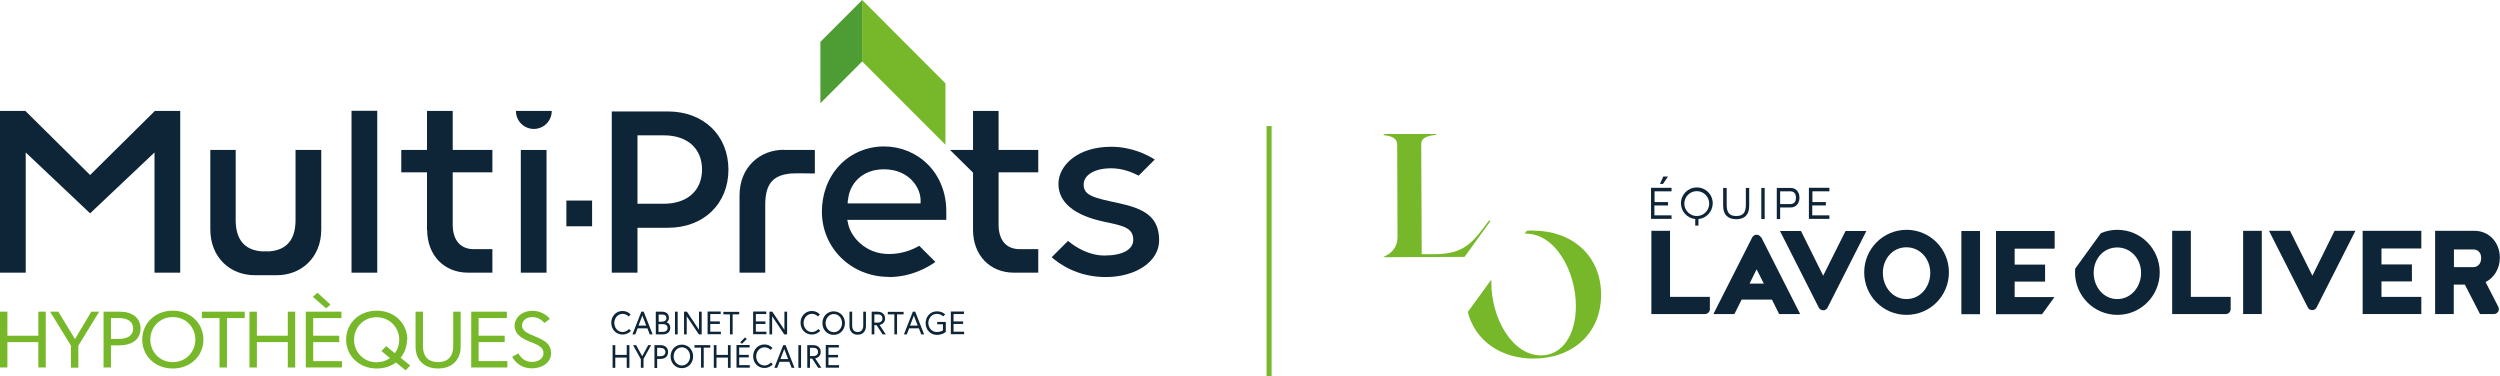 <?xml version="1.0" encoding="UTF-8"?>
<svg xmlns="http://www.w3.org/2000/svg" id="a" width="148.71" height="22.39" viewBox="0 0 148.71 22.39">
  <path d="M99.34,17.66v-3.93h-1.11v4.95h3.19c.16,0,.29-.13.29-.29v-.73h-2.37Z" fill="#0e2538" stroke-width="0"></path>
  <path d="M104.75,14.12c-.11-.21-.41-.21-.52,0l-2.31,4.56h1.25l.43-.86h1.8l.43.86h1.25l-2.31-4.56ZM104.07,16.87l.42-.85.43.85h-.85Z" fill="#0e2538" stroke-width="0"></path>
  <path d="M109.78,13.74l-1.33,2.66-1.32-2.66h-1.25l2.31,4.56c.11.21.42.21.52,0l2.31-4.56h-1.25Z" fill="#0e2538" stroke-width="0"></path>
  <path d="M113.41,13.67c-1.39,0-2.52,1.13-2.52,2.53s1.12,2.53,2.52,2.53,2.52-1.13,2.52-2.53-1.13-2.53-2.52-2.53ZM113.4,17.79c-.82,0-1.4-.73-1.4-1.56s.58-1.52,1.4-1.52,1.42.69,1.42,1.52-.58,1.56-1.42,1.56Z" fill="#0e2538" stroke-width="0"></path>
  <path d="M116.67,13.74v4.95h1.11v-4.95h-1.11Z" fill="#0e2538" stroke-width="0"></path>
  <path d="M122.22,14.78v-1.04h-3.49v4.95h2.74l.74-1.02h-2.37v-.92h1.81v-1.01h-1.81v-.95h2.37Z" fill="#0e2538" stroke-width="0"></path>
  <path d="M98.94,10.5l-.2.44h.18l.3-.44h-.27ZM99.43,11.38v-.21h-1.22v1.85h1.22v-.21h-1.02v-.59h.81v-.2h-.8v-.64h1.01Z" fill="#0e2538" stroke-width="0"></path>
  <path d="M100.93,11.15c-.52,0-.94.42-.94.94,0,.49.37.89.85.94v.39h.19v-.39c.47-.04.85-.45.85-.94,0-.52-.42-.94-.94-.94ZM100.93,12.85c-.41,0-.74-.34-.74-.74s.33-.74.74-.74.74.33.74.74-.33.74-.74.74Z" fill="#0e2538" stroke-width="0"></path>
  <path d="M103.85,11.18v1c0,.45-.15.67-.57.67s-.57-.22-.57-.67v-1h-.21v1.07c0,.51.27.79.78.79s.77-.28.77-.79v-1.07h-.21Z" fill="#0e2538" stroke-width="0"></path>
  <path d="M104.77,11.18v1.85h.2v-1.85h-.2Z" fill="#0e2538" stroke-width="0"></path>
  <path d="M106.53,11.18h-.84v1.85h.2v-.69h.64c.28,0,.51-.22.51-.58s-.23-.58-.51-.58ZM106.49,12.14h-.6v-.76h.6c.19,0,.34.1.34.38s-.15.38-.34.38Z" fill="#0e2538" stroke-width="0"></path>
  <path d="M108.82,11.38v-.21h-1.22v1.85h1.22v-.21h-1.02v-.59h.81v-.2h-.8v-.64h1.01Z" fill="#0e2538" stroke-width="0"></path>
  <path d="M125.95,13.67c-.35,0-.68.07-.98.2l-1.53,2.11c0,.07-.01.15-.01.22,0,1.39,1.12,2.53,2.52,2.53s2.52-1.14,2.52-2.53-1.12-2.53-2.52-2.53ZM125.94,17.79c-.82,0-1.4-.73-1.4-1.56s.58-1.51,1.4-1.51,1.42.69,1.42,1.51-.58,1.56-1.42,1.56Z" fill="#0e2538" stroke-width="0"></path>
  <path d="M130.32,17.66v-3.93h-1.11v4.95h3.19c.16,0,.29-.13.29-.3v-.72h-2.37Z" fill="#0e2538" stroke-width="0"></path>
  <path d="M133.43,13.73v4.95h1.11v-4.95h-1.11Z" fill="#0e2538" stroke-width="0"></path>
  <path d="M138.87,13.73l-1.32,2.67-1.33-2.67h-1.25l2.31,4.56c.11.21.41.21.52,0l2.31-4.56h-1.25Z" fill="#0e2538" stroke-width="0"></path>
  <path d="M144.03,14.78v-1.05h-3.49v4.95h3.49v-1.02h-2.37v-.92h1.81v-1.01h-1.81v-.95h2.37Z" fill="#0e2538" stroke-width="0"></path>
  <path d="M147.87,16.77c.49-.26.83-.79.83-1.44,0-.94-.67-1.6-1.5-1.6h-2.35v4.95h1.11v-1.75h.66l.9,1.75h.83c.22,0,.36-.23.26-.43l-.76-1.48ZM147.13,15.89h-1.16v-1.05h1.16c.25,0,.46.17.46.51s-.21.54-.46.54Z" fill="#0e2538" stroke-width="0"></path>
  <path d="M91.23,13.71c-.14,0-.28,0-.41.02l-.13.17s.06,0,.09,0c1.73,0,2.96,2.23,2.96,4.31,0,1.73-.82,2.93-2.07,2.93-1.73,0-2.96-2.23-2.96-4.32,0-.07,0-.13,0-.19l-1.4,1.93c.44,1.73,1.99,2.77,3.91,2.77,2.27,0,4.02-1.45,4.02-3.8s-1.76-3.81-4.02-3.81Z" fill="#76b82a" stroke-width="0"></path>
  <path d="M88.57,13.12c-.94,1.26-1.43,1.99-3.2,2h-.8s-.03-6.55-.03-6.55c0-.38.36-.49.89-.55v-.05h-3.12v.07c.43.05.79.16.8.54l.02,5.55c0,.55-.36.96-.79,1.12v.05l4.78-.02,1.55-2.15h-.1Z" fill="#76b82a" stroke-width="0"></path>
  <polygon points="51.29 0 48.8 2.49 48.8 6.14 51.28 3.66 51.29 3.66 51.29 0" fill="#4d9d34" stroke-width="0"></polygon>
  <polygon points="51.29 0 51.28 0 51.28 3.66 51.29 3.66 56.24 8.61 56.24 4.96 51.29 0" fill="#76b82a" stroke-width="0"></polygon>
  <polygon points="9.19 16.22 10.72 16.22 10.72 6.6 9.21 6.6 5.36 10.41 1.51 6.6 0 6.6 0 16.22 1.53 16.22 1.53 9.07 5.36 12.69 9.19 9.07 9.19 16.22" fill="#0e2538" stroke-width="0"></polygon>
  <rect x="20.91" y="6.59" width="1.53" height="9.63" fill="#0e2538" stroke-width="0"></rect>
  <path d="M36.39,6.62v9.6h1.53v-2.67h1.81c2.12,0,3.6-1.42,3.6-3.46s-1.48-3.46-3.6-3.46h-3.34ZM41.76,10.08c0,1.26-.88,2.04-2.28,2.04h-1.56v-4.07h1.56c1.41,0,2.28.78,2.28,2.04Z" fill="#0e2538" stroke-width="0"></path>
  <path d="M12.51,8.92v4.72c0,.82.28,1.52.8,2.02.48.46,1.13.71,1.84.71,0,0,.5,0,.66,0,.16,0,.66,0,.66,0,.71,0,1.36-.25,1.84-.71.52-.5.8-1.19.8-2.02v-4.72h-1.53v4.17c0,1.15-.52,1.78-1.54,1.86,0,0-.12,0-.24,0s-.23,0-.24,0c-1.02-.08-1.54-.71-1.54-1.86v-4.17h-1.53Z" fill="#0e2538" stroke-width="0"></path>
  <path d="M25.41,13.68c0,1.5,1,2.54,2.44,2.54h1.44v-1.4c-.25,0-1.06,0-1.1,0h-.01c-.79,0-1.25-.53-1.25-1.46v-3.11h2.36v-1.33h-2.36v-2.32h-1.53v2.32h-1.53v1.33h1.53v3.43Z" fill="#0e2538" stroke-width="0"></path>
  <path d="M46.63,8.91c-.71,0-1.36.25-1.84.71-.52.5-.8,1.19-.8,2.02v4.58h1.53v-4.04c0-1.29.5-1.77,1.54-1.86.19-.02,1.41,0,1.41,0v-1.4h-1.83Z" fill="#0e2538" stroke-width="0"></path>
  <path d="M52.87,16.48c1.35,0,2.36-.6,2.77-.9l-.96-.96c-.41.24-1.02.49-1.81.49-1.4,0-2.25-1.03-2.41-1.76l-.06-.27h5.89c0-.21,0-.41,0-.52,0-1.08-.39-2.07-1.1-2.78-.69-.69-1.62-1.07-2.61-1.07s-1.96.4-2.64,1.12c-.68.72-1.05,1.7-1.05,2.76,0,2.17,1.75,3.88,3.98,3.88ZM50.45,11.85c.08-.86.78-1.78,2.13-1.78.82,0,1.33.33,1.61.6.34.33.55.77.57,1.19v.24s-.22,0-.22,0h-4.12l.02-.25Z" fill="#0e2538" stroke-width="0"></path>
  <path d="M65.77,16.48c1.82,0,3.18-.94,3.18-2.18,0-1.43-.91-1.9-2.47-2.23-1.39-.3-2.02-.43-2.02-1.09,0-.58.66-.97,1.64-.97.64,0,1.22.22,1.63.44l.96-.96c-.39-.25-1.34-.76-2.59-.76-2.04,0-3.14,1.14-3.14,2.21s.89,1.86,2.72,2.25c1.15.24,1.73.36,1.73,1.08,0,.58-.65.93-1.71.93-.93,0-1.71-.49-2.17-.87l-.97.97c.39.35,1.49,1.18,3.2,1.18Z" fill="#0e2538" stroke-width="0"></path>
  <path d="M59.41,6.6h-1.53v2.32h-1.37l1.37,1.35v3.41c0,1.5,1,2.54,2.44,2.54h1.44v-1.4c-.25,0-1.11,0-1.11,0-.79,0-1.25-.53-1.25-1.46v-3.11h2.36v-1.33h-2.36v-2.32Z" fill="#0e2538" stroke-width="0"></path>
  <rect x="33.69" y="11.93" width="1.53" height="1.53" fill="#0e2538" stroke-width="0"></rect>
  <rect x="30.98" y="8.92" width="1.53" height="7.3" fill="#0e2538" stroke-width="0"></rect>
  <path d="M31.75,7.67c.59,0,1.07-.47,1.07-1.07h-2.13c0,.59.47,1.07,1.07,1.07Z" fill="#0e2538" stroke-width="0"></path>
  <path d="M2.28,18.54h.44v3.32h-.44v-1.51H.44v1.51h-.44v-3.32h.44v1.43h1.84v-1.43Z" fill="#76b82a" stroke-width="0"></path>
  <path d="M4.22,20.56l-1.24-2.02h.49l.99,1.63.97-1.63h.47l-1.24,2.02v1.31h-.44v-1.31Z" fill="#76b82a" stroke-width="0"></path>
  <path d="M6.16,18.54h.95c.77,0,1.25.37,1.25,1s-.49,1-1.25,1h-.51v1.32h-.44v-3.32ZM7.08,20.16c.5,0,.84-.2.84-.62s-.34-.62-.84-.62h-.48v1.24h.48Z" fill="#76b82a" stroke-width="0"></path>
  <path d="M12.1,20.2c0,.96-.76,1.72-1.82,1.72s-1.82-.76-1.82-1.72.76-1.72,1.82-1.72,1.82.76,1.82,1.72ZM11.62,20.2c0-.71-.54-1.34-1.34-1.34s-1.34.63-1.34,1.34.54,1.34,1.34,1.34,1.34-.63,1.34-1.34Z" fill="#76b82a" stroke-width="0"></path>
  <path d="M13.07,18.92h-1.06v-.38h2.55v.38h-1.06v2.94h-.44v-2.94Z" fill="#76b82a" stroke-width="0"></path>
  <path d="M17.12,18.54h.44v3.32h-.44v-1.51h-1.84v1.51h-.44v-3.32h.44v1.43h1.84v-1.43Z" fill="#76b82a" stroke-width="0"></path>
  <path d="M18.63,19.97h1.55v.38h-1.55v1.13h1.71v.38h-2.15v-3.32h2.12v.38h-1.68v1.05ZM18.88,17.41l.78.71-.26.22-.79-.68.27-.25Z" fill="#76b82a" stroke-width="0"></path>
  <path d="M24.21,20.2c0,.41-.14.78-.38,1.08l.57.46-.27.29-.58-.47c-.3.23-.7.36-1.14.36-1.06,0-1.82-.76-1.82-1.72s.76-1.72,1.82-1.72,1.82.76,1.82,1.72ZM22.96,20.58l.53.43c.17-.23.26-.51.26-.8,0-.71-.55-1.34-1.35-1.34s-1.34.63-1.34,1.34.55,1.34,1.34,1.34c.31,0,.58-.09.8-.25l-.51-.42.28-.29Z" fill="#76b82a" stroke-width="0"></path>
  <path d="M26.96,18.54h.44v2.1c0,.75-.5,1.28-1.34,1.28s-1.34-.53-1.34-1.28v-2.1h.44v2.06c0,.54.26.94.9.94s.9-.41.9-.94v-2.06Z" fill="#76b82a" stroke-width="0"></path>
  <path d="M28.47,19.97h1.55v.38h-1.55v1.13h1.71v.38h-2.15v-3.32h2.12v.38h-1.68v1.05Z" fill="#76b82a" stroke-width="0"></path>
  <path d="M31.62,20.37c-.54-.22-1.01-.45-1.01-1.01,0-.39.36-.87,1.06-.87s1.04.48,1.04.48l-.33.24s-.26-.35-.71-.35c-.4,0-.62.26-.62.49,0,.34.32.47.82.68.56.23.91.45.91.98s-.49.9-1.14.9c-.87,0-1.17-.69-1.17-.69l.37-.2s.22.51.8.51c.35,0,.69-.18.69-.52s-.3-.48-.71-.65Z" fill="#76b82a" stroke-width="0"></path>
  <path d="M37.4,18.83s-.13-.16-.37-.16c-.29,0-.49.26-.49.54s.2.54.49.54c.24,0,.39-.18.39-.18l.11.11s-.18.22-.5.22c-.39,0-.67-.31-.67-.7s.28-.7.67-.7c.32,0,.48.21.48.21l-.11.11Z" fill="#0e2538" stroke-width="0"></path>
  <path d="M38.14,18.54h.15l.53,1.35h-.17l-.14-.36h-.58l-.14.36h-.17l.53-1.35ZM37.98,19.37h.46l-.23-.6-.23.6Z" fill="#0e2538" stroke-width="0"></path>
  <path d="M39.01,18.54h.35c.28,0,.43.14.43.37,0,.18-.13.26-.15.26.02,0,.23.06.23.33,0,.24-.17.39-.44.39h-.42v-1.35ZM39.4,19.13c.15,0,.24-.08.24-.21s-.09-.21-.24-.21h-.22v.43h.22ZM39.71,19.51c0-.13-.08-.23-.28-.23h-.26v.46h.26c.19,0,.28-.1.28-.23Z" fill="#0e2538" stroke-width="0"></path>
  <path d="M40.15,18.54h.16v1.35h-.16v-1.35Z" fill="#0e2538" stroke-width="0"></path>
  <path d="M40.86,18.54l.72,1.08v-1.08h.16v1.35h-.17l-.72-1.08v1.08h-.16v-1.35h.17Z" fill="#0e2538" stroke-width="0"></path>
  <path d="M45.94,18.54l.72,1.08v-1.08h.16v1.35h-.17l-.72-1.08v1.08h-.16v-1.35h.17Z" fill="#0e2538" stroke-width="0"></path>
  <path d="M42.25,19.12h.57v.15h-.57v.46h.63v.15h-.79v-1.35h.78v.15h-.62v.43Z" fill="#0e2538" stroke-width="0"></path>
  <path d="M43.42,18.7h-.39v-.15h.94v.15h-.39v1.19h-.16v-1.19Z" fill="#0e2538" stroke-width="0"></path>
  <path d="M44.96,19.12h.57v.15h-.57v.46h.63v.15h-.79v-1.35h.78v.15h-.62v.43Z" fill="#0e2538" stroke-width="0"></path>
  <path d="M48.66,18.83s-.13-.16-.37-.16c-.29,0-.49.26-.49.54s.2.54.49.54c.24,0,.39-.18.39-.18l.11.11s-.18.22-.5.22c-.39,0-.67-.31-.67-.7s.28-.7.67-.7c.32,0,.48.21.48.21l-.11.11Z" fill="#0e2538" stroke-width="0"></path>
  <path d="M50.26,19.22c0,.39-.28.7-.67.7s-.67-.31-.67-.7.28-.7.67-.7.67.31.67.7ZM50.09,19.22c0-.29-.2-.54-.49-.54s-.49.26-.49.54.2.54.49.54.49-.26.49-.54Z" fill="#0e2538" stroke-width="0"></path>
  <path d="M51.35,18.54h.16v.85c0,.31-.18.52-.49.52s-.49-.21-.49-.52v-.85h.16v.83c0,.22.1.38.33.38s.33-.17.33-.38v-.83Z" fill="#0e2538" stroke-width="0"></path>
  <path d="M51.85,18.54h.35c.27,0,.45.16.45.4,0,.32-.29.38-.33.39l.37.56h-.19l-.36-.55h-.13v.55h-.16v-1.35ZM52.49,18.94c0-.15-.1-.24-.28-.24h-.2v.49h.2c.18,0,.28-.1.28-.24Z" fill="#0e2538" stroke-width="0"></path>
  <path d="M53.2,18.7h-.39v-.15h.94v.15h-.39v1.19h-.16v-1.19Z" fill="#0e2538" stroke-width="0"></path>
  <path d="M54.29,18.54h.15l.53,1.35h-.17l-.14-.36h-.58l-.14.36h-.17l.53-1.35ZM54.13,19.37h.46l-.23-.6-.23.6Z" fill="#0e2538" stroke-width="0"></path>
  <path d="M55.76,19.15h.5v.59s-.18.18-.53.18c-.39,0-.67-.31-.67-.7s.28-.7.67-.7c.35,0,.49.19.49.19l-.12.11s-.13-.15-.38-.15c-.29,0-.5.26-.5.54s.2.54.5.54c.25,0,.37-.1.37-.1v-.36h-.34v-.15Z" fill="#0e2538" stroke-width="0"></path>
  <path d="M56.72,19.12h.57v.15h-.57v.46h.63v.15h-.79v-1.35h.78v.15h-.62v.43Z" fill="#0e2538" stroke-width="0"></path>
  <path d="M37.28,20.53h.16v1.35h-.16v-.61h-.68v.61h-.16v-1.35h.16v.58h.68v-.58Z" fill="#0e2538" stroke-width="0"></path>
  <path d="M38.11,21.35l-.45-.82h.18l.36.66.36-.66h.17l-.45.82v.53h-.16v-.53Z" fill="#0e2538" stroke-width="0"></path>
  <path d="M38.93,20.53h.35c.28,0,.46.15.46.41s-.18.41-.46.41h-.19v.54h-.16v-1.35ZM39.27,21.19c.18,0,.31-.08.31-.25s-.13-.25-.31-.25h-.18v.5h.18Z" fill="#0e2538" stroke-width="0"></path>
  <path d="M41.23,21.2c0,.39-.28.7-.67.7s-.67-.31-.67-.7.28-.7.67-.7.67.31.67.7ZM41.05,21.2c0-.29-.2-.54-.49-.54s-.49.26-.49.54.2.54.49.54.49-.26.49-.54Z" fill="#0e2538" stroke-width="0"></path>
  <path d="M41.7,20.68h-.39v-.15h.94v.15h-.39v1.19h-.16v-1.19Z" fill="#0e2538" stroke-width="0"></path>
  <path d="M43.3,20.53h.16v1.35h-.16v-.61h-.68v.61h-.16v-1.35h.16v.58h.68v-.58Z" fill="#0e2538" stroke-width="0"></path>
  <path d="M43.97,21.11h.57v.15h-.57v.46h.63v.15h-.79v-1.35h.78v.15h-.62v.43ZM44.42,20.17l-.29.28-.1-.09.29-.29.1.1Z" fill="#0e2538" stroke-width="0"></path>
  <path d="M45.84,20.82s-.13-.16-.37-.16c-.29,0-.49.26-.49.54s.2.54.49.54c.24,0,.39-.18.39-.18l.11.11s-.18.22-.5.22c-.39,0-.67-.31-.67-.7s.28-.7.67-.7c.32,0,.48.21.48.21l-.11.11Z" fill="#0e2538" stroke-width="0"></path>
  <path d="M46.58,20.53h.15l.53,1.35h-.17l-.14-.36h-.58l-.14.36h-.17l.53-1.35ZM46.42,21.36h.46l-.23-.6-.23.6Z" fill="#0e2538" stroke-width="0"></path>
  <path d="M47.49,20.53h.16v1.35h-.16v-1.35Z" fill="#0e2538" stroke-width="0"></path>
  <path d="M48.02,20.53h.35c.27,0,.45.16.45.4,0,.32-.29.38-.33.39l.37.56h-.19l-.36-.55h-.13v.55h-.16v-1.35ZM48.66,20.93c0-.15-.1-.24-.28-.24h-.2v.49h.2c.18,0,.28-.1.28-.24Z" fill="#0e2538" stroke-width="0"></path>
  <path d="M49.28,21.11h.57v.15h-.57v.46h.63v.15h-.79v-1.35h.78v.15h-.62v.43Z" fill="#0e2538" stroke-width="0"></path>
  <rect x="75.34" y="7.5" width=".3" height="14.89" fill="#76b82a" stroke-width="0"></rect>
</svg>
